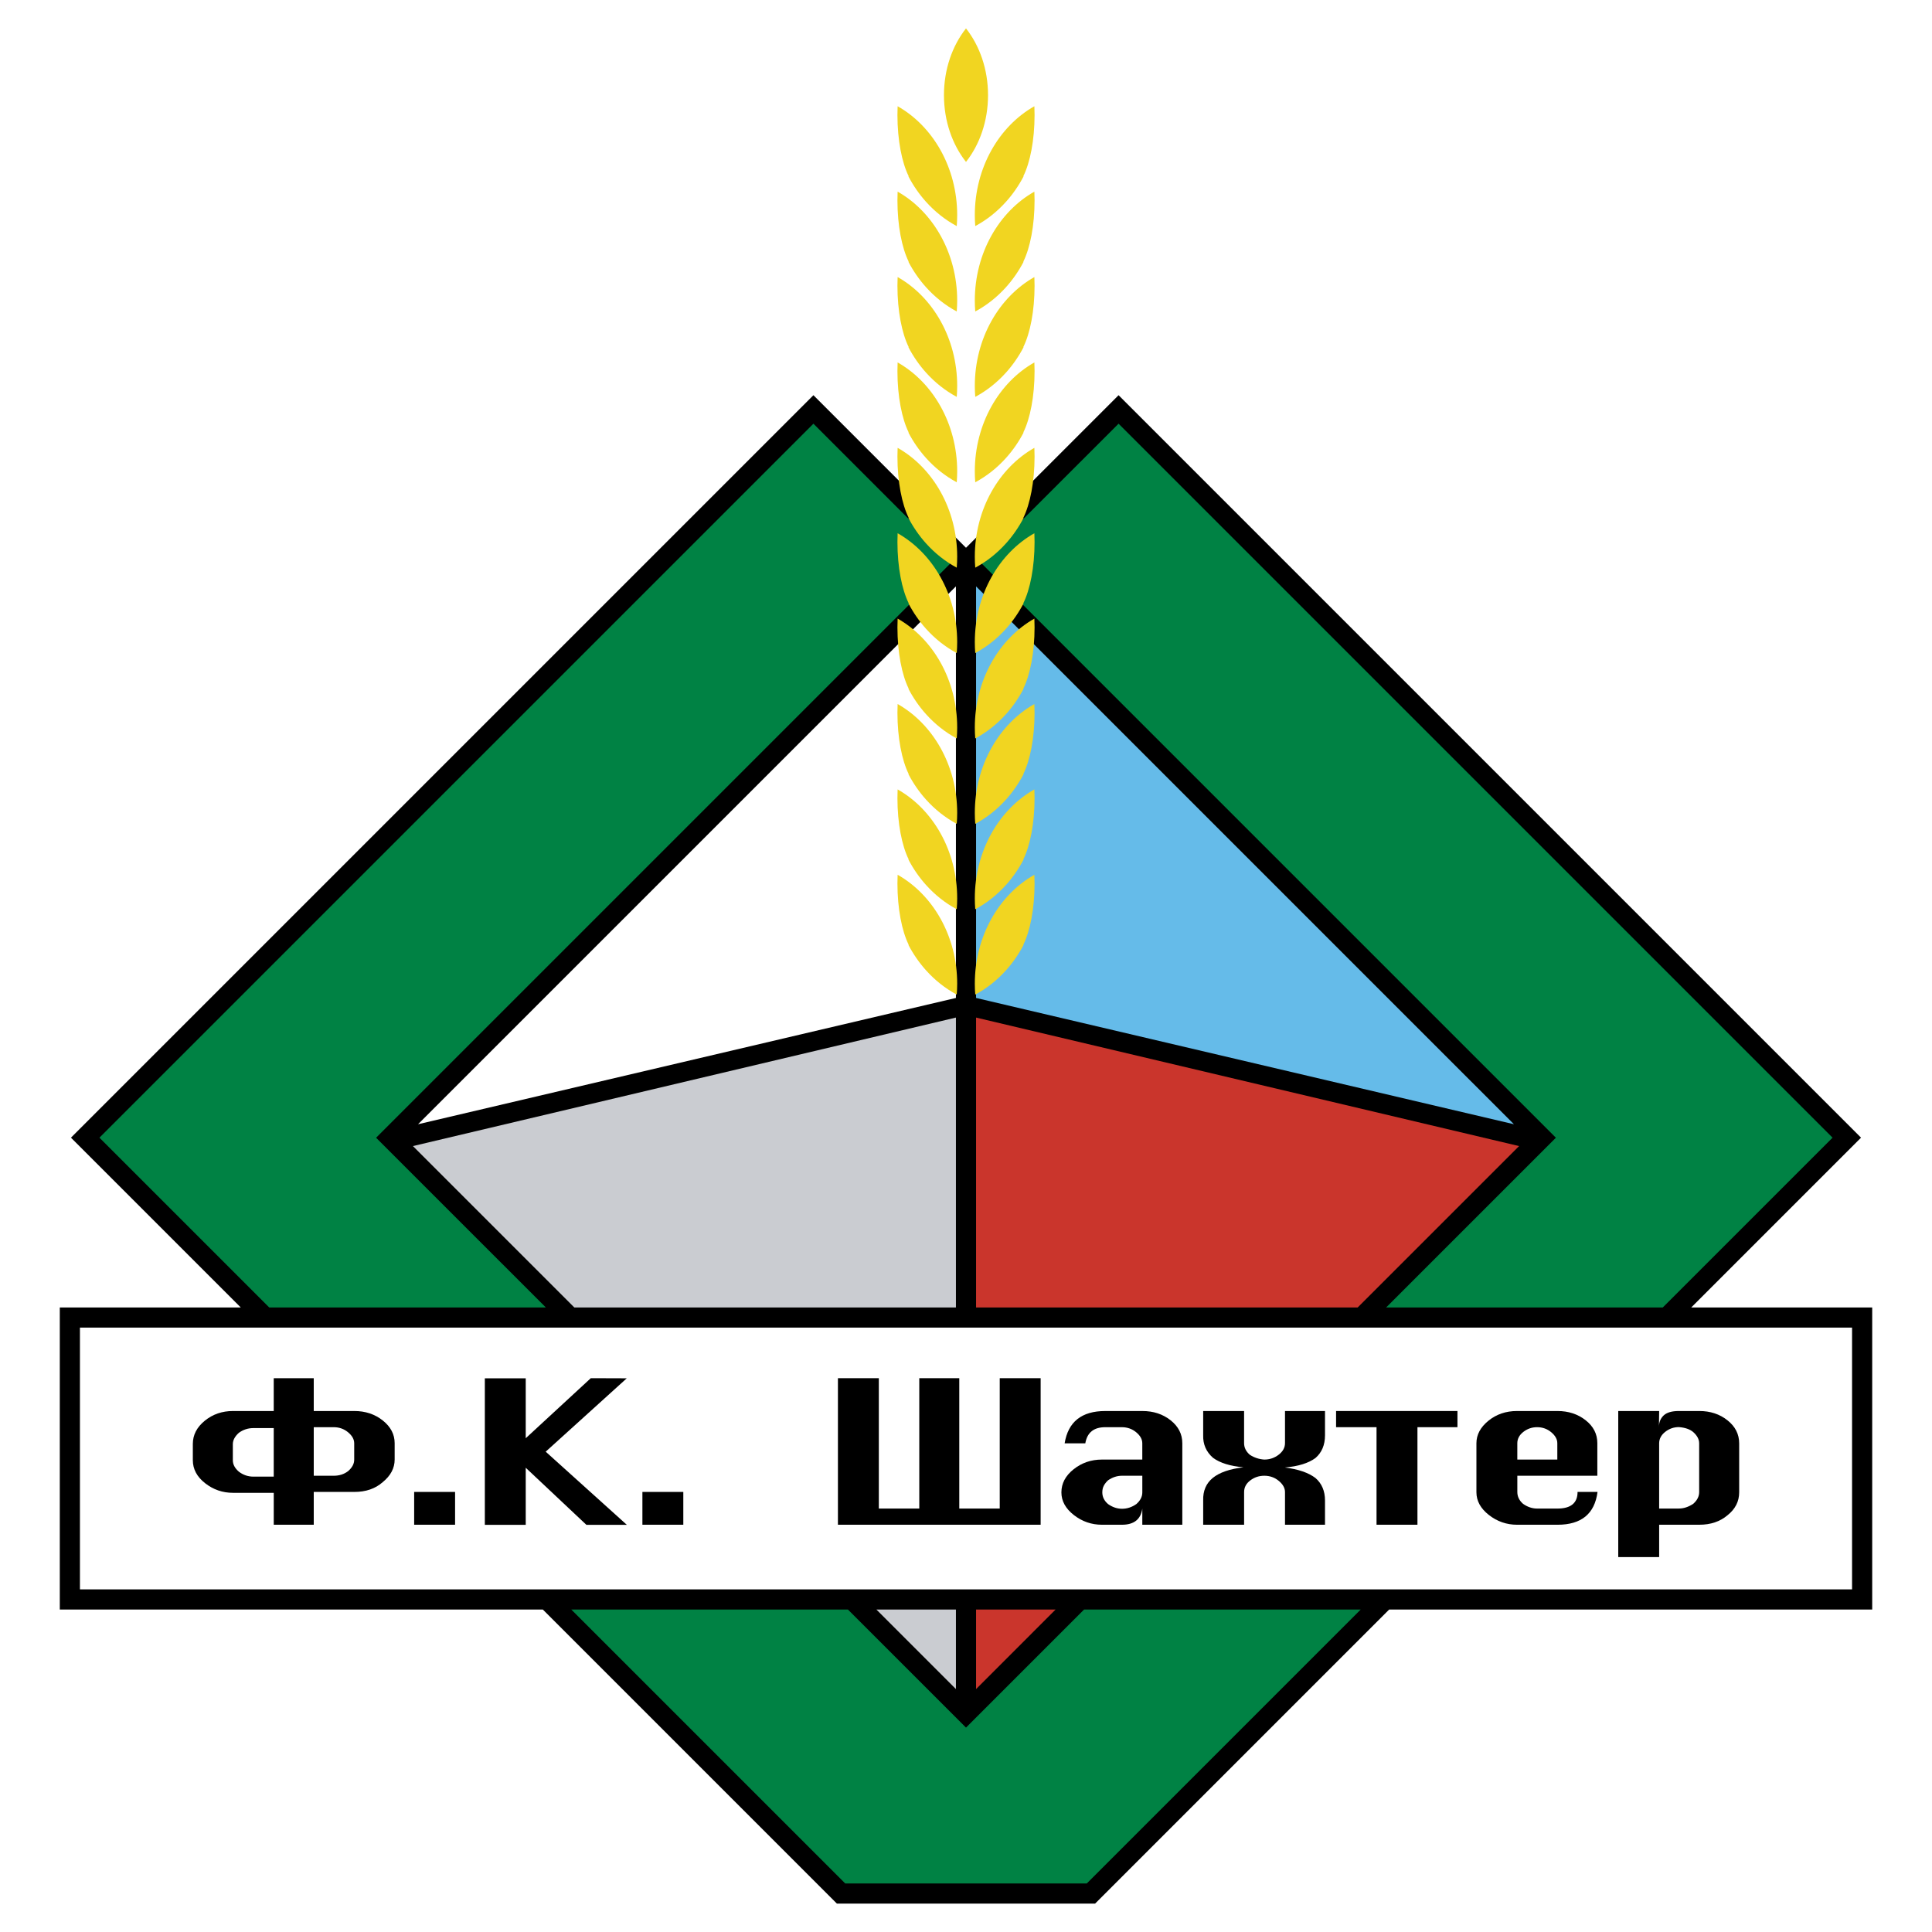 <?xml version="1.0" encoding="utf-8"?>
<!-- Generator: Adobe Illustrator 13.0.0, SVG Export Plug-In . SVG Version: 6.00 Build 14948)  -->
<!DOCTYPE svg PUBLIC "-//W3C//DTD SVG 1.0//EN" "http://www.w3.org/TR/2001/REC-SVG-20010904/DTD/svg10.dtd">
<svg version="1.0" id="Layer_1" xmlns="http://www.w3.org/2000/svg" xmlns:xlink="http://www.w3.org/1999/xlink" x="0px" y="0px"
	 width="192.756px" height="192.756px" viewBox="0 0 192.756 192.756" enable-background="new 0 0 192.756 192.756"
	 xml:space="preserve">
<g>
	<polygon fill-rule="evenodd" clip-rule="evenodd" fill="#FFFFFF" points="0,0 192.756,0 192.756,192.756 0,192.756 0,0 	"/>
	<polygon fill-rule="evenodd" clip-rule="evenodd" points="186.79,130.445 168.737,130.445 185.676,113.506 111.6,39.429 
		96.378,54.651 81.156,39.429 7.079,113.506 24.019,130.445 5.966,130.445 5.966,160.582 54.156,160.582 83.495,189.922 
		109.261,189.922 138.6,160.582 186.79,160.582 186.79,130.445 	"/>
	<polygon fill-rule="evenodd" clip-rule="evenodd" fill="#FFFFFF" points="7.976,132.455 7.976,158.572 184.78,158.572 
		184.78,132.455 7.976,132.455 	"/>
	<polygon fill-rule="evenodd" clip-rule="evenodd" fill="#65BBE9" points="151.046,112.166 97.382,58.503 97.382,99.566 
		151.046,112.166 	"/>
	<polygon fill-rule="evenodd" clip-rule="evenodd" fill="#FFFFFF" points="41.709,112.166 95.373,99.566 95.373,58.503 
		41.709,112.166 	"/>
	<polygon fill-rule="evenodd" clip-rule="evenodd" fill="#CACCD1" points="95.373,168.52 95.373,160.582 87.437,160.582 
		95.373,168.52 	"/>
	<polygon fill-rule="evenodd" clip-rule="evenodd" fill="#CACCD1" points="95.373,101.523 41.198,114.344 57.3,130.445 
		95.373,130.445 95.373,101.523 	"/>
	<polygon fill-rule="evenodd" clip-rule="evenodd" fill="#CA352C" points="151.559,114.344 97.382,101.523 97.382,130.445 
		135.456,130.445 151.559,114.344 	"/>
	<polygon fill-rule="evenodd" clip-rule="evenodd" fill="#CA352C" points="97.382,168.52 105.318,160.582 97.382,160.582 
		97.382,168.52 	"/>
	<polygon fill-rule="evenodd" clip-rule="evenodd" fill="#008244" points="37.524,113.512 94.96,56.075 81.156,42.271 
		9.921,113.506 26.86,130.445 54.458,130.445 37.524,113.512 	"/>
	<polygon fill-rule="evenodd" clip-rule="evenodd" fill="#008244" points="182.835,113.506 111.6,42.271 97.795,56.075 
		155.231,113.512 138.297,130.445 165.896,130.445 182.835,113.506 	"/>
	<polygon fill-rule="evenodd" clip-rule="evenodd" fill="#008244" points="96.378,172.363 84.596,160.582 56.997,160.582 
		84.327,187.912 108.429,187.912 135.759,160.582 108.16,160.582 96.378,172.363 	"/>
	<path fill-rule="evenodd" clip-rule="evenodd" d="M33.295,142.391c0.548,0,1.026,0.17,1.433,0.508s0.611,0.703,0.611,1.1v1.631
		c0,0.412-0.2,0.789-0.598,1.137c-0.399,0.312-0.88,0.469-1.445,0.469h-1.993v-4.844H33.295L33.295,142.391z M31.303,152.123v-3.273
		h4.048c1.149,0,2.091-0.322,2.824-0.969c0.799-0.646,1.2-1.4,1.2-2.26v-1.641c0-0.877-0.396-1.631-1.187-2.26
		c-0.792-0.629-1.737-0.943-2.837-0.943h-4.048v-3.275h-3.992v3.275H23.25c-1.086,0-2.026,0.322-2.82,0.971
		c-0.794,0.646-1.191,1.418-1.191,2.314v1.617c0,0.895,0.408,1.662,1.225,2.301s1.741,0.959,2.775,0.959h4.073v3.184H31.303
		L31.303,152.123z M25.283,147.324c-0.534,0-1.019-0.164-1.452-0.494c-0.401-0.346-0.601-0.725-0.601-1.137v-1.607
		c0-0.395,0.2-0.773,0.601-1.135c0.434-0.314,0.918-0.471,1.452-0.471h2.028v4.844H25.283L25.283,147.324z"/>
	<polygon fill-rule="evenodd" clip-rule="evenodd" points="45.403,152.123 41.321,152.123 41.321,148.85 45.403,148.85 
		45.403,152.123 	"/>
	<polygon fill-rule="evenodd" clip-rule="evenodd" points="52.453,152.135 48.372,152.135 48.372,137.514 52.453,137.514 
		52.453,143.492 58.944,137.502 62.532,137.514 54.444,144.834 62.542,152.135 58.507,152.135 52.453,146.438 52.453,152.135 	"/>
	<polygon fill-rule="evenodd" clip-rule="evenodd" points="68.174,152.123 64.093,152.123 64.093,148.85 68.174,148.85 
		68.174,152.123 	"/>
	<polygon fill-rule="evenodd" clip-rule="evenodd" points="103.825,152.123 83.6,152.123 83.6,137.502 87.681,137.502 
		87.681,150.508 91.717,150.508 91.717,137.502 95.708,137.502 95.708,150.508 99.744,150.508 99.744,137.502 103.825,137.502 
		103.825,152.123 	"/>
	<path fill-rule="evenodd" clip-rule="evenodd" d="M113.969,148.895c0,0.43-0.197,0.816-0.591,1.162
		c-0.443,0.314-0.921,0.473-1.429,0.473c-0.494,0-0.962-0.158-1.404-0.473c-0.379-0.328-0.567-0.717-0.567-1.162
		c0-0.256,0.05-0.477,0.148-0.664c0.098-0.188,0.238-0.365,0.419-0.537c0.442-0.305,0.91-0.459,1.404-0.459h2.02V148.895
		L113.969,148.895z M109.945,145.621c-1.076,0-2.02,0.322-2.832,0.969c-0.811,0.646-1.217,1.414-1.217,2.305
		c0,0.861,0.414,1.613,1.242,2.26s1.764,0.969,2.807,0.969h1.986c1.209,0,1.889-0.539,2.037-1.615v1.615h3.992v-8.129
		c0-0.914-0.391-1.68-1.17-2.295s-1.716-0.922-2.811-0.922h-3.706c-2.354,0-3.706,1.074-4.054,3.225h2.062
		c0.182-1.074,0.844-1.611,1.986-1.611h1.664c0.546,0,1.022,0.17,1.428,0.506s0.608,0.703,0.608,1.096v1.629H109.945
		L109.945,145.621z"/>
	<path fill-rule="evenodd" clip-rule="evenodd" d="M124.123,152.123h-4.081v-2.428c-0.027-0.951,0.293-1.699,0.957-2.242
		c0.664-0.541,1.686-0.896,3.064-1.062c-1.329-0.115-2.342-0.432-3.04-0.945c-0.681-0.596-1.009-1.348-0.981-2.26v-2.408h4.081
		v3.203c0,0.447,0.192,0.838,0.579,1.168c0.437,0.281,0.915,0.439,1.436,0.473c0.537,0,1.016-0.162,1.437-0.486
		c0.42-0.322,0.63-0.707,0.63-1.154v-3.203h3.991v2.418c0,0.965-0.317,1.721-0.951,2.27c-0.701,0.516-1.719,0.832-3.055,0.947
		c1.336,0.166,2.354,0.516,3.055,1.047c0.634,0.551,0.951,1.297,0.951,2.244v2.42h-3.991v-3.26c0-0.4-0.206-0.771-0.617-1.115
		c-0.412-0.342-0.895-0.514-1.449-0.514c-0.521,0-0.986,0.154-1.397,0.465c-0.412,0.309-0.617,0.697-0.617,1.164V152.123
		L124.123,152.123z"/>
	<polygon fill-rule="evenodd" clip-rule="evenodd" points="145.41,140.777 145.41,142.391 141.419,142.391 141.419,152.123 
		137.337,152.123 137.337,142.391 133.301,142.391 133.301,140.777 145.41,140.777 	"/>
	<path fill-rule="evenodd" clip-rule="evenodd" d="M151.987,142.859c0.402-0.312,0.858-0.469,1.368-0.469
		c0.541,0,1.014,0.17,1.415,0.506c0.402,0.336,0.604,0.703,0.604,1.096v1.629h-3.991v-1.629
		C151.384,143.551,151.585,143.172,151.987,142.859L151.987,142.859z M158.197,141.695c-0.779-0.611-1.717-0.918-2.812-0.918h-4.029
		c-1.11,0-2.063,0.324-2.859,0.973s-1.194,1.396-1.194,2.244v4.887c0,0.865,0.415,1.621,1.245,2.27s1.769,0.973,2.815,0.973h4.036
		c2.375,0,3.703-1.092,3.986-3.273h-1.992c0,1.105-0.669,1.658-2.004,1.658h-2.028c-0.494,0-0.964-0.158-1.409-0.475
		c-0.379-0.332-0.568-0.725-0.568-1.174v-1.625h7.982v-3.254C159.366,143.07,158.977,142.309,158.197,141.695L158.197,141.695z"/>
	<path fill-rule="evenodd" clip-rule="evenodd" d="M166.138,142.857c0.402-0.318,0.858-0.475,1.368-0.475
		c0.623,0.049,1.1,0.215,1.429,0.498c0.394,0.35,0.591,0.725,0.591,1.125v4.863c0,0.432-0.197,0.82-0.591,1.168
		c-0.477,0.314-0.953,0.471-1.429,0.471h-1.972v-6.502C165.534,143.557,165.735,143.174,166.138,142.857L166.138,142.857z
		 M165.534,155.352v-3.229h4.016c1.124,0,2.058-0.314,2.802-0.945c0.776-0.615,1.166-1.379,1.166-2.291v-4.881
		c0-0.918-0.39-1.686-1.169-2.303c-0.778-0.617-1.715-0.926-2.809-0.926h-2.037c-0.696,0-1.202,0.146-1.517,0.439
		c-0.315,0.295-0.473,0.688-0.473,1.174l0.021-1.613h-4.081v14.574H165.534L165.534,155.352z"/>
	<path fill-rule="evenodd" clip-rule="evenodd" fill="#F1D521" d="M95.455,99.23c-1.15-0.615-2.189-1.441-3.077-2.433
		c-0.675-0.754-1.264-1.605-1.749-2.532h0.033c-0.681-1.372-1.125-3.604-1.125-6.117c0-0.294,0.006-0.585,0.019-0.872
		c3.516,1.985,5.943,6.115,5.943,10.87C95.498,98.512,95.483,98.873,95.455,99.23L95.455,99.23z"/>
	<path fill-rule="evenodd" clip-rule="evenodd" fill="#F1D521" d="M97.301,99.23c1.15-0.615,2.189-1.441,3.077-2.433
		c0.676-0.754,1.265-1.605,1.749-2.532h-0.033c0.681-1.372,1.125-3.604,1.125-6.117c0-0.294-0.006-0.585-0.019-0.872
		c-3.516,1.985-5.943,6.115-5.943,10.87C97.257,98.512,97.272,98.873,97.301,99.23L97.301,99.23z"/>
	<path fill-rule="evenodd" clip-rule="evenodd" fill="#F1D521" d="M95.455,90.716c-1.15-0.616-2.189-1.443-3.077-2.435
		c-0.675-0.754-1.264-1.604-1.749-2.532h0.033c-0.681-1.372-1.125-3.604-1.125-6.117c0-0.295,0.006-0.586,0.019-0.872
		c3.516,1.985,5.943,6.115,5.943,10.87C95.498,89.996,95.483,90.358,95.455,90.716L95.455,90.716z"/>
	<path fill-rule="evenodd" clip-rule="evenodd" fill="#F1D521" d="M97.301,90.716c1.15-0.616,2.189-1.443,3.077-2.435
		c0.676-0.754,1.265-1.604,1.749-2.532h-0.033c0.681-1.372,1.125-3.604,1.125-6.117c0-0.295-0.006-0.586-0.019-0.872
		c-3.516,1.985-5.943,6.115-5.943,10.87C97.257,89.996,97.272,90.358,97.301,90.716L97.301,90.716z"/>
	<path fill-rule="evenodd" clip-rule="evenodd" fill="#F1D521" d="M95.455,82.196c-1.15-0.617-2.189-1.443-3.077-2.435
		c-0.675-0.754-1.264-1.605-1.749-2.531h0.033c-0.681-1.373-1.125-3.604-1.125-6.117c0-0.295,0.006-0.586,0.019-0.872
		c3.516,1.985,5.943,6.115,5.943,10.87C95.498,81.476,95.483,81.838,95.455,82.196L95.455,82.196z"/>
	<path fill-rule="evenodd" clip-rule="evenodd" fill="#F1D521" d="M97.301,82.196c1.15-0.617,2.189-1.443,3.077-2.435
		c0.676-0.754,1.265-1.605,1.749-2.531h-0.033c0.681-1.373,1.125-3.604,1.125-6.117c0-0.295-0.006-0.586-0.019-0.872
		c-3.516,1.985-5.943,6.115-5.943,10.87C97.257,81.476,97.272,81.838,97.301,82.196L97.301,82.196z"/>
	<path fill-rule="evenodd" clip-rule="evenodd" fill="#F1D521" d="M95.455,73.676c-1.15-0.616-2.189-1.443-3.077-2.435
		c-0.675-0.754-1.264-1.604-1.749-2.532h0.033c-0.681-1.372-1.125-3.604-1.125-6.116c0-0.295,0.006-0.586,0.019-0.873
		c3.516,1.985,5.943,6.115,5.943,10.87C95.498,72.956,95.483,73.318,95.455,73.676L95.455,73.676z"/>
	<path fill-rule="evenodd" clip-rule="evenodd" fill="#F1D521" d="M97.301,73.676c1.15-0.616,2.189-1.443,3.077-2.435
		c0.676-0.754,1.265-1.604,1.749-2.532h-0.033c0.681-1.372,1.125-3.604,1.125-6.116c0-0.295-0.006-0.586-0.019-0.873
		c-3.516,1.985-5.943,6.115-5.943,10.87C97.257,72.956,97.272,73.318,97.301,73.676L97.301,73.676z"/>
	<path fill-rule="evenodd" clip-rule="evenodd" fill="#F1D521" d="M95.455,65.156c-1.15-0.616-2.189-1.443-3.077-2.435
		c-0.675-0.754-1.264-1.604-1.749-2.532h0.033c-0.681-1.372-1.125-3.604-1.125-6.116c0-0.295,0.006-0.586,0.019-0.872
		c3.516,1.985,5.943,6.115,5.943,10.869C95.498,64.436,95.483,64.798,95.455,65.156L95.455,65.156z"/>
	<path fill-rule="evenodd" clip-rule="evenodd" fill="#F1D521" d="M97.301,65.156c1.15-0.616,2.189-1.443,3.077-2.435
		c0.676-0.754,1.265-1.604,1.749-2.532h-0.033c0.681-1.372,1.125-3.604,1.125-6.116c0-0.295-0.006-0.586-0.019-0.872
		c-3.516,1.985-5.943,6.115-5.943,10.869C97.257,64.436,97.272,64.798,97.301,65.156L97.301,65.156z"/>
	<path fill-rule="evenodd" clip-rule="evenodd" fill="#F1D521" d="M95.455,56.636c-1.15-0.616-2.189-1.443-3.077-2.434
		c-0.675-0.754-1.265-1.605-1.749-2.532h0.033c-0.681-1.373-1.125-3.604-1.125-6.117c0-0.295,0.006-0.586,0.019-0.872
		c3.516,1.985,5.943,6.115,5.943,10.869C95.498,55.916,95.483,56.278,95.455,56.636L95.455,56.636z"/>
	<path fill-rule="evenodd" clip-rule="evenodd" fill="#F1D521" d="M97.301,56.636c1.15-0.616,2.189-1.443,3.077-2.434
		c0.676-0.754,1.265-1.605,1.749-2.532h-0.033c0.681-1.373,1.125-3.604,1.125-6.117c0-0.295-0.006-0.586-0.019-0.872
		c-3.516,1.985-5.943,6.115-5.943,10.869C97.257,55.916,97.272,56.278,97.301,56.636L97.301,56.636z"/>
	<path fill-rule="evenodd" clip-rule="evenodd" fill="#F1D521" d="M95.455,48.116c-1.15-0.616-2.189-1.444-3.077-2.435
		c-0.675-0.754-1.265-1.604-1.749-2.531h0.033c-0.681-1.372-1.125-3.604-1.125-6.117c0-0.295,0.006-0.586,0.019-0.872
		c3.516,1.985,5.943,6.115,5.943,10.869C95.498,47.396,95.483,47.758,95.455,48.116L95.455,48.116z"/>
	<path fill-rule="evenodd" clip-rule="evenodd" fill="#F1D521" d="M97.301,48.116c1.15-0.616,2.189-1.444,3.077-2.435
		c0.676-0.754,1.265-1.604,1.749-2.531h-0.033c0.681-1.372,1.125-3.604,1.125-6.117c0-0.295-0.006-0.586-0.019-0.872
		c-3.516,1.985-5.943,6.115-5.943,10.869C97.257,47.396,97.272,47.758,97.301,48.116L97.301,48.116z"/>
	<path fill-rule="evenodd" clip-rule="evenodd" fill="#F1D521" d="M95.455,39.596c-1.15-0.616-2.189-1.443-3.077-2.434
		c-0.675-0.754-1.265-1.605-1.749-2.532h0.033c-0.681-1.372-1.125-3.604-1.125-6.116c0-0.295,0.006-0.586,0.019-0.872
		c3.516,1.985,5.943,6.115,5.943,10.869C95.498,38.876,95.483,39.238,95.455,39.596L95.455,39.596z"/>
	<path fill-rule="evenodd" clip-rule="evenodd" fill="#F1D521" d="M97.301,39.596c1.15-0.616,2.189-1.443,3.077-2.434
		c0.676-0.754,1.265-1.605,1.749-2.532h-0.033c0.681-1.372,1.125-3.604,1.125-6.116c0-0.295-0.006-0.586-0.019-0.872
		c-3.516,1.985-5.943,6.115-5.943,10.869C97.257,38.876,97.272,39.238,97.301,39.596L97.301,39.596z"/>
	<path fill-rule="evenodd" clip-rule="evenodd" fill="#F1D521" d="M95.455,31.076c-1.15-0.616-2.189-1.443-3.077-2.434
		c-0.675-0.754-1.265-1.605-1.749-2.532h0.033c-0.681-1.372-1.125-3.604-1.125-6.117c0-0.295,0.006-0.586,0.019-0.872
		c3.516,1.985,5.943,6.115,5.943,10.87C95.498,30.356,95.483,30.718,95.455,31.076L95.455,31.076z"/>
	<path fill-rule="evenodd" clip-rule="evenodd" fill="#F1D521" d="M97.301,31.076c1.15-0.616,2.189-1.443,3.077-2.434
		c0.676-0.754,1.265-1.605,1.749-2.532h-0.033c0.681-1.372,1.125-3.604,1.125-6.117c0-0.295-0.006-0.586-0.019-0.872
		c-3.516,1.985-5.943,6.115-5.943,10.87C97.257,30.356,97.272,30.718,97.301,31.076L97.301,31.076z"/>
	<path fill-rule="evenodd" clip-rule="evenodd" fill="#F1D521" d="M95.455,22.556c-1.15-0.616-2.189-1.443-3.077-2.435
		c-0.675-0.754-1.265-1.605-1.749-2.532h0.033c-0.681-1.372-1.125-3.604-1.125-6.117c0-0.295,0.006-0.585,0.019-0.872
		c3.516,1.985,5.943,6.115,5.943,10.869C95.498,21.836,95.483,22.198,95.455,22.556L95.455,22.556z"/>
	<path fill-rule="evenodd" clip-rule="evenodd" fill="#F1D521" d="M97.301,22.556c1.15-0.616,2.189-1.443,3.077-2.435
		c0.676-0.754,1.265-1.605,1.749-2.532h-0.033c0.681-1.372,1.125-3.604,1.125-6.117c0-0.295-0.006-0.585-0.019-0.872
		c-3.516,1.985-5.943,6.115-5.943,10.869C97.257,21.836,97.272,22.198,97.301,22.556L97.301,22.556z"/>
	<path fill-rule="evenodd" clip-rule="evenodd" fill="#F1D521" d="M96.378,2.834c-1.36,1.723-2.199,4.07-2.199,6.66
		s0.839,4.938,2.199,6.66c1.359-1.722,2.198-4.07,2.198-6.66S97.737,4.557,96.378,2.834L96.378,2.834z"/>
</g>
</svg>
